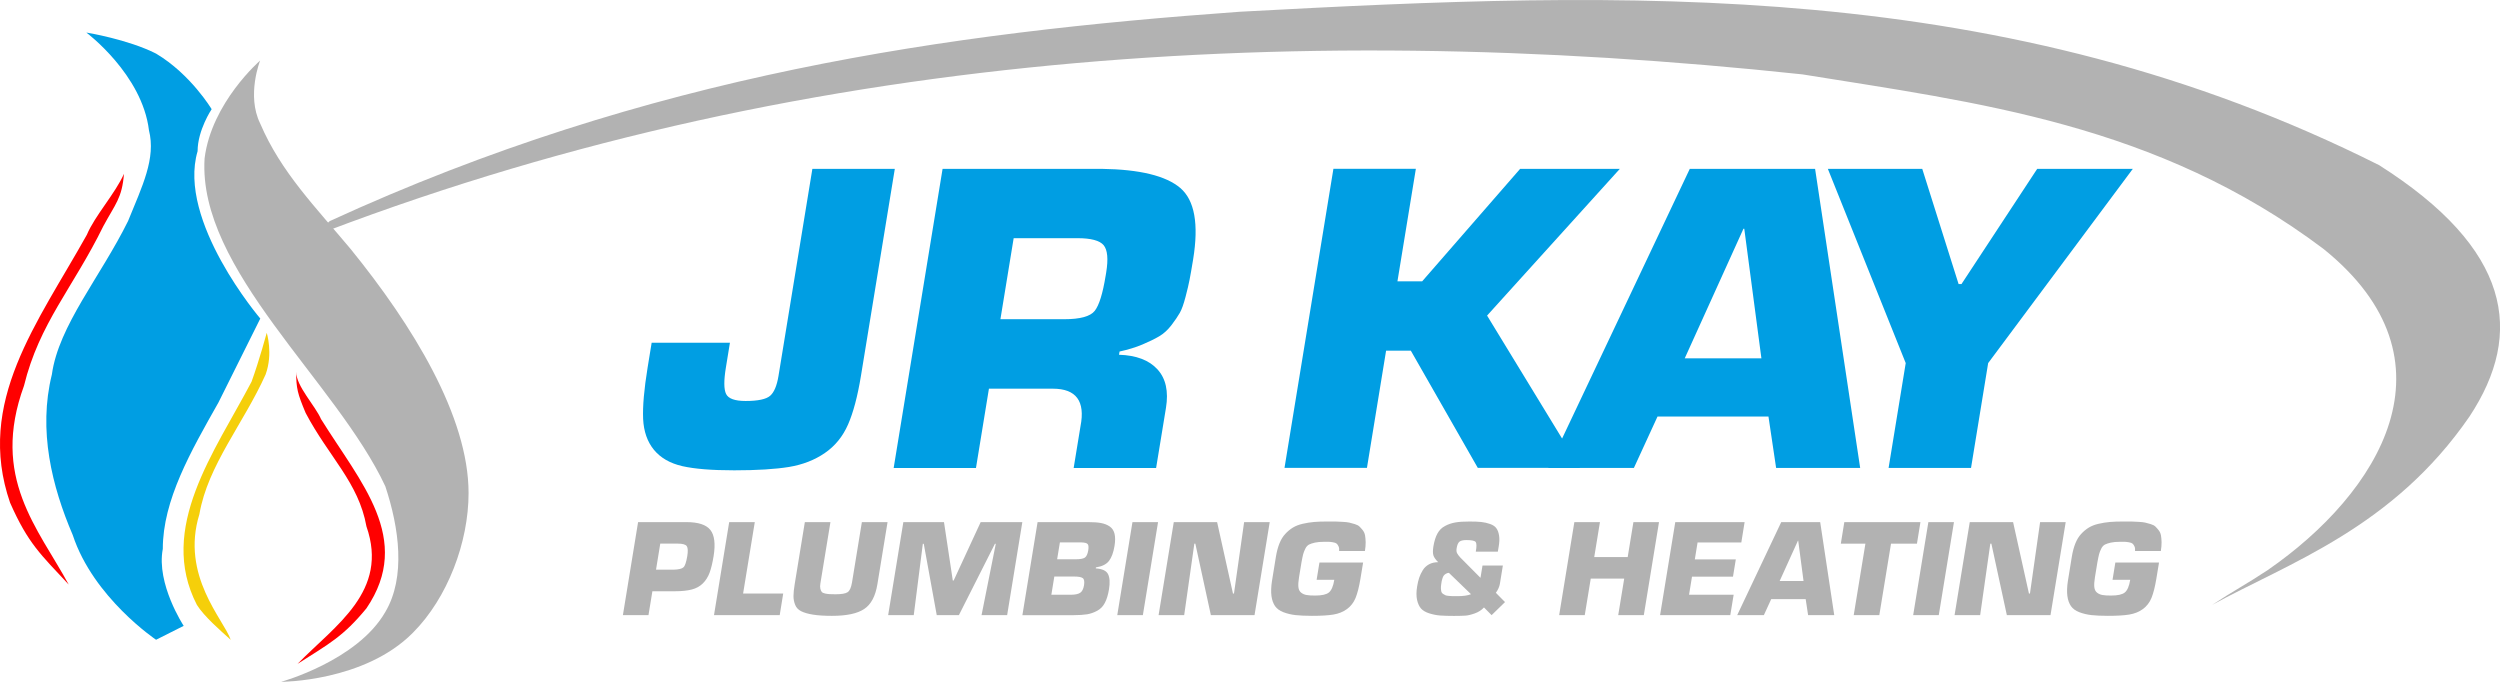 <?xml version="1.0" encoding="UTF-8"?><svg id="a" xmlns="http://www.w3.org/2000/svg" width="372.09" height="101.48" viewBox="0 0 372.09 101.48"><defs><style>.b,.c,.d,.e,.f,.g{stroke-width:0px;}.b,.e{fill:#b2b2b2;}.c,.f{fill:#009ee3;}.d{fill:red;}.d,.e,.f,.g{fill-rule:evenodd;}.g{fill:#f5cf0a;}</style></defs><path class="e" d="M41.84,37.04C114.22,8,190.71,2.79,268.26,11.07c25.85,4.19,52.75,7.3,77.55,25.97,20.68,16.64,8.28,36.35-8.28,47.8-3.11,2.07-5.17,3.13-8.28,5.19,11.39-6.25,26.9-11.45,38.3-28.04,8.23-12.46,6.17-24.96-13.45-37.41C298.22-3.45,242.41-1.38,184.5,1.75c-43.43,3.12-87.9,9.32-135.43,31.16-2.07,2.07-5.17,3.13-7.23,4.13"/><path class="e" d="M38.73,9s-7.24,6.25-8.28,14.57c-1.04,16.59,19.63,33.23,26.9,48.81,2.06,6.2,3.07,13.51,0,18.7-4.16,7.27-15.51,10.4-15.51,10.4,0,0,12.4,0,19.62-7.31,5.17-5.19,8.28-13.47,8.28-20.78,0-11.39-8.28-24.91-17.57-36.35-5.18-6.2-10.34-11.39-13.45-18.67-2.06-4.18,0-9.37,0-9.37"/><path class="f" d="M12.88,4.87s8.28,6.2,9.29,14.52c1.06,4.19-1,8.32-3.11,13.51-4.11,8.32-10.34,15.58-11.34,22.84-2.06,8.32,0,16.64,3.11,23.9,3.07,9.33,12.4,15.58,12.4,15.58l4.11-2.07s-4.11-6.25-3.11-11.45c0-7.26,4.17-14.52,8.28-21.79,3.11-6.24,6.23-12.5,6.23-12.5,0,0-12.4-14.52-9.33-24.91,0-3.13,2.09-6.25,2.09-6.25,0,0-3.1-5.19-8.27-8.27-4.17-2.12-10.34-3.13-10.34-3.13"/><path class="g" d="M39.7,49.54s-1.12,4.14-2.26,7.27c-5.45,10.39-14.05,21.78-8.13,33.23,1.08,1.71,3.46,3.78,5.03,5.19-1-2.98-7.5-9.55-4.66-18.71,1.24-7.26,6.59-13.51,9.85-20.78,1.14-3.12.17-6.21.17-6.21l.03-1.05-.03,1.05Z"/><path class="c" d="M120.91,25.13h12.27l-5.04,30.81c-.5,3.05-1.14,5.46-1.92,7.24-.78,1.78-1.93,3.2-3.45,4.24-1.52,1.05-3.3,1.74-5.34,2.08-2.04.33-4.75.5-8.15.5s-5.89-.21-7.72-.62c-1.83-.42-3.24-1.23-4.23-2.43-.99-1.21-1.52-2.74-1.61-4.6-.08-1.86.14-4.41.67-7.66l.6-3.68h11.65l-.6,3.68c-.32,1.94-.31,3.26.03,3.95.34.69,1.3,1.04,2.9,1.04,1.84,0,3.06-.26,3.65-.77.59-.51,1.01-1.5,1.25-2.97l5.04-30.81Z"/><path class="c" d="M133.01,69.65l7.28-44.52h23.67c5.67.08,9.57,1.03,11.71,2.85,2.13,1.82,2.77,5.36,1.91,10.63-.23,1.39-.4,2.39-.53,3.03-.12.63-.32,1.48-.6,2.55-.28,1.07-.56,1.86-.85,2.37-.29.51-.71,1.13-1.25,1.84-.55.71-1.16,1.27-1.83,1.66-.68.4-1.51.8-2.5,1.22-.99.42-2.12.76-3.39,1.04l-.08.48c2.56.08,4.47.8,5.72,2.17,1.25,1.37,1.67,3.28,1.27,5.73l-1.47,8.96h-12.27l1.02-6.23c.73-3.72-.64-5.58-4.12-5.58h-9.51l-1.93,11.81h-12.27ZM148.9,47.51h9.51c2.37,0,3.88-.42,4.53-1.25.65-.83,1.19-2.57,1.62-5.22.03-.2.06-.36.08-.48.33-2.02.2-3.37-.38-4.07-.58-.69-1.88-1.04-3.88-1.04h-9.51l-1.97,12.05Z"/><path class="b" d="M96.52,91.55h-3.81l2.26-13.84h7.19c1.77,0,2.96.39,3.57,1.17.62.78.77,2.08.48,3.9-.17,1.02-.37,1.85-.6,2.47-.24.63-.57,1.16-1.01,1.59-.44.43-.98.73-1.64.9-.65.17-1.48.26-2.48.26h-3.38l-.58,3.54ZM97.63,84.79h2.61c.77-.02,1.26-.14,1.49-.36.23-.21.41-.77.56-1.65.12-.74.1-1.23-.07-1.49-.17-.25-.62-.38-1.34-.38h-2.61l-.63,3.88Z"/><path class="b" d="M112.34,77.71l-1.74,10.63h5.97l-.52,3.21h-9.78l2.26-13.84h3.81Z"/><path class="b" d="M128.29,77.71h3.81l-1.51,9.23c-.29,1.8-.95,3.03-1.98,3.71-1.03.68-2.62,1.01-4.78,1.01-1.14,0-2.09-.06-2.83-.18-.74-.12-1.33-.29-1.76-.51s-.73-.53-.89-.95c-.17-.42-.25-.85-.25-1.3,0-.45.06-1.04.18-1.78l1.51-9.23h3.81l-1.5,9.15c-.05.31-.05.56,0,.77.05.2.12.36.21.47.09.11.26.19.5.24.25.05.47.08.66.09.19.01.49.02.88.02.88,0,1.48-.1,1.79-.3.32-.2.54-.68.67-1.46l1.47-8.99Z"/><path class="b" d="M137.35,80.94l-1.35,10.61h-3.81l2.26-13.84h6.05l1.31,8.69h.13l4.02-8.69h6.2l-2.26,13.84h-3.81l2.12-10.61h-.13l-5.36,10.61h-3.3l-1.93-10.61h-.11Z"/><path class="b" d="M152.17,91.55l2.26-13.84h7.51c.78,0,1.41.04,1.9.13.49.09.93.25,1.3.5.37.25.62.61.74,1.09.12.48.12,1.09,0,1.83-.16.97-.43,1.71-.82,2.22s-1.04.83-1.95.97l-.02.15c.97.06,1.58.35,1.83.86s.3,1.26.14,2.24c-.14.84-.34,1.51-.62,2.03-.27.52-.65.91-1.13,1.17-.48.26-.98.44-1.51.53-.53.08-1.21.13-2.05.13h-7.59ZM156.92,85.81l-.44,2.71h2.88c.65,0,1.12-.1,1.41-.29s.48-.57.57-1.11c.09-.55.03-.91-.18-1.07-.21-.16-.64-.24-1.29-.24h-2.96ZM157.75,80.73l-.41,2.51h2.75c.67,0,1.13-.08,1.38-.25.24-.17.41-.53.5-1.08.07-.44.05-.75-.07-.91-.12-.17-.43-.25-.94-.27h-3.2Z"/><path class="b" d="M172.36,77.71l-2.26,13.84h-3.81l2.26-13.84h3.81Z"/><path class="b" d="M177.76,80.92l-1.51,10.63h-3.81l2.26-13.84h6.45l2.36,10.63h.15l1.51-10.63h3.81l-2.26,13.84h-6.5l-2.31-10.63h-.15Z"/><path class="b" d="M203.18,82.01h-3.87c.03-.27,0-.5-.08-.68-.08-.19-.18-.32-.29-.42-.11-.09-.29-.16-.55-.2-.25-.04-.46-.07-.61-.07-.15,0-.39,0-.71,0-.55,0-1,.04-1.36.12s-.66.18-.88.29c-.22.12-.41.32-.55.61-.14.29-.25.56-.32.82-.07.26-.15.66-.25,1.2l-.37,2.25c-.1.6-.13,1.09-.09,1.46s.18.64.41.82c.23.18.5.3.81.35.31.06.74.08,1.28.08.98,0,1.66-.15,2.04-.46.38-.31.65-.94.8-1.88h-2.63l.42-2.57h6.5l-.4,2.42c-.2,1.21-.44,2.15-.72,2.84-.28.69-.71,1.24-1.28,1.66-.57.42-1.25.69-2.03.82-.78.13-1.85.19-3.2.19-.97,0-1.77-.04-2.42-.11s-1.25-.22-1.81-.43-.97-.52-1.24-.9c-.27-.39-.46-.89-.54-1.51s-.06-1.38.08-2.26l.58-3.58c.12-.75.3-1.41.52-1.97.23-.57.51-1.04.86-1.42s.73-.7,1.14-.95.9-.44,1.46-.57,1.12-.22,1.68-.27c.56-.05,1.22-.07,1.99-.07.53,0,.93,0,1.2,0,.27,0,.62.02,1.07.05.45.02.78.06,1,.11.22.05.49.12.81.22.32.1.56.22.71.37.15.15.32.33.49.55.17.22.29.48.34.77.05.29.08.63.09,1.02,0,.39-.03.83-.11,1.31Z"/><path class="b" d="M222,91.55l-1.13-1.14c-.36.39-.81.69-1.38.89-.56.2-1.03.31-1.42.33-.38.02-.93.04-1.65.04-.84,0-1.53-.02-2.07-.06s-1.08-.15-1.62-.32c-.54-.17-.95-.41-1.23-.72-.27-.31-.47-.74-.59-1.28-.12-.55-.12-1.22.01-2,.08-.49.18-.93.31-1.31.13-.38.31-.76.54-1.13s.54-.65.92-.86.84-.31,1.36-.32c-.38-.38-.62-.72-.71-1.02s-.09-.74,0-1.32c.13-.79.33-1.43.6-1.92.27-.49.64-.87,1.12-1.12.47-.26.99-.43,1.54-.53s1.26-.14,2.11-.14c.71,0,1.3.02,1.76.07.46.05.9.15,1.32.3.42.15.73.36.93.64.2.28.33.64.4,1.1s.05,1.01-.07,1.68l-.12.7h-3.28c.14-.76.13-1.24-.01-1.44-.16-.2-.62-.29-1.38-.29-.5,0-.84.08-1.04.24s-.34.49-.42.98c-.05.29-.03.53.06.72.09.18.25.4.48.65l3.01,3.03.3-1.83h3.03l-.44,2.71c-.07.43-.27.88-.6,1.35l1.36,1.38-2.02,1.97ZM218.93,88.43l-3.28-3.17c-.18.01-.34.06-.47.15-.14.09-.24.17-.3.26-.07.09-.13.22-.19.41-.06.19-.1.31-.11.39-.01.07-.04.22-.07.44-.04.26-.06.49-.05.68.01.2.04.36.07.49.04.13.12.24.26.32.14.09.25.15.33.19.08.04.25.08.51.1.26.02.45.04.58.04h.71c.88,0,1.55-.1,2.01-.29Z"/><path class="b" d="M246.92,77.71l-2.26,13.84h-3.81l.89-5.43h-4.98l-.89,5.43h-3.81l2.26-13.84h3.81l-.85,5.2h4.98l.85-5.2h3.81Z"/><path class="b" d="M252.66,80.73l-.41,2.53h6.1l-.42,2.57h-6.1l-.44,2.69h6.64l-.5,3.03h-10.45l2.26-13.84h10.32l-.49,3.03h-6.5Z"/><path class="b" d="M268.75,89.17h-5.13l-1.09,2.38h-3.97l6.55-13.84h5.8l2.09,13.84h-3.89l-.36-2.38ZM268.43,86.47l-.79-6h-.04l-2.72,6h3.55Z"/><path class="b" d="M281.45,80.92l-1.74,10.63h-3.81l1.74-10.63h-3.66l.52-3.21h11.33l-.52,3.21h-3.85Z"/><path class="b" d="M290.82,77.71l-2.26,13.84h-3.81l2.26-13.84h3.81Z"/><path class="b" d="M296.23,80.92l-1.51,10.63h-3.81l2.26-13.84h6.45l2.36,10.63h.15l1.51-10.63h3.81l-2.26,13.84h-6.5l-2.3-10.63h-.15Z"/><path class="b" d="M321.64,82.01h-3.87c.03-.27,0-.5-.08-.68-.08-.19-.18-.32-.29-.42-.11-.09-.29-.16-.55-.2-.25-.04-.46-.07-.61-.07-.15,0-.39,0-.71,0-.55,0-1,.04-1.36.12s-.66.18-.88.29c-.22.12-.41.32-.55.61-.14.29-.25.56-.32.82-.07.26-.15.66-.25,1.2l-.37,2.25c-.1.6-.13,1.09-.09,1.46s.18.64.41.82c.23.18.5.3.81.35.31.06.74.08,1.28.08.98,0,1.66-.15,2.04-.46.38-.31.65-.94.8-1.88h-2.63l.42-2.57h6.5l-.4,2.42c-.2,1.21-.44,2.15-.72,2.84-.28.69-.71,1.24-1.28,1.66-.57.42-1.25.69-2.03.82-.78.13-1.85.19-3.2.19-.97,0-1.77-.04-2.42-.11s-1.25-.22-1.81-.43-.97-.52-1.24-.9c-.27-.39-.46-.89-.54-1.51s-.06-1.38.08-2.26l.58-3.58c.12-.75.3-1.41.52-1.97.23-.57.51-1.04.86-1.42s.73-.7,1.14-.95.9-.44,1.46-.57,1.12-.22,1.68-.27c.56-.05,1.22-.07,1.99-.07.53,0,.93,0,1.2,0,.27,0,.62.02,1.07.05.45.02.78.06,1,.11.22.05.49.12.81.22.32.1.56.22.71.37.15.15.32.33.49.55.17.22.29.48.34.77.05.29.08.63.09,1.02,0,.39-.03.83-.11,1.31Z"/><path class="c" d="M210.73,25.13l-2.74,16.74h3.68l14.58-16.74h14.84l-19.76,21.84,13.83,22.67h-15.21l-9.97-17.45h-3.68l-2.85,17.45h-12.27l7.28-44.52h12.27Z"/><path class="c" d="M263.2,61.99h-16.5l-3.52,7.66h-12.76l21.08-44.52h18.65l6.71,44.52h-12.51l-1.14-7.66ZM262.16,53.33l-2.55-19.29h-.12l-8.74,19.29h11.41Z"/><path class="c" d="M317.44,25.13l-21.53,28.91-2.55,15.61h-12.27l2.55-15.61-11.59-28.91h14.05l5.41,17.15h.43l11.27-17.15h14.23Z"/><path class="d" d="M47.81,62.42c5.82,9.37,13.74,17.8,6.73,28.12-3.45,4.2-5.55,5.27-10.26,8.27,5.63-5.76,13.64-10.79,10.26-20.46-1.17-6.55-5.6-10.34-9.05-16.89-1.2-2.86-1.41-3.66-1.41-6.11,0,2.13,2.88,5.08,3.72,7.07"/><path class="d" d="M12.93,34.94C5.59,48.09-3.67,59.82,1.5,74.82c2.7,6.12,4.59,7.73,8.73,12.19-4.58-8.44-11.65-15.92-6.66-29.59,2.27-9.3,7.29-14.55,11.81-23.76,1.77-3.29,2.79-4.16,3.07-7.79-1.28,2.91-4.35,6.26-5.52,9.07"/></svg>